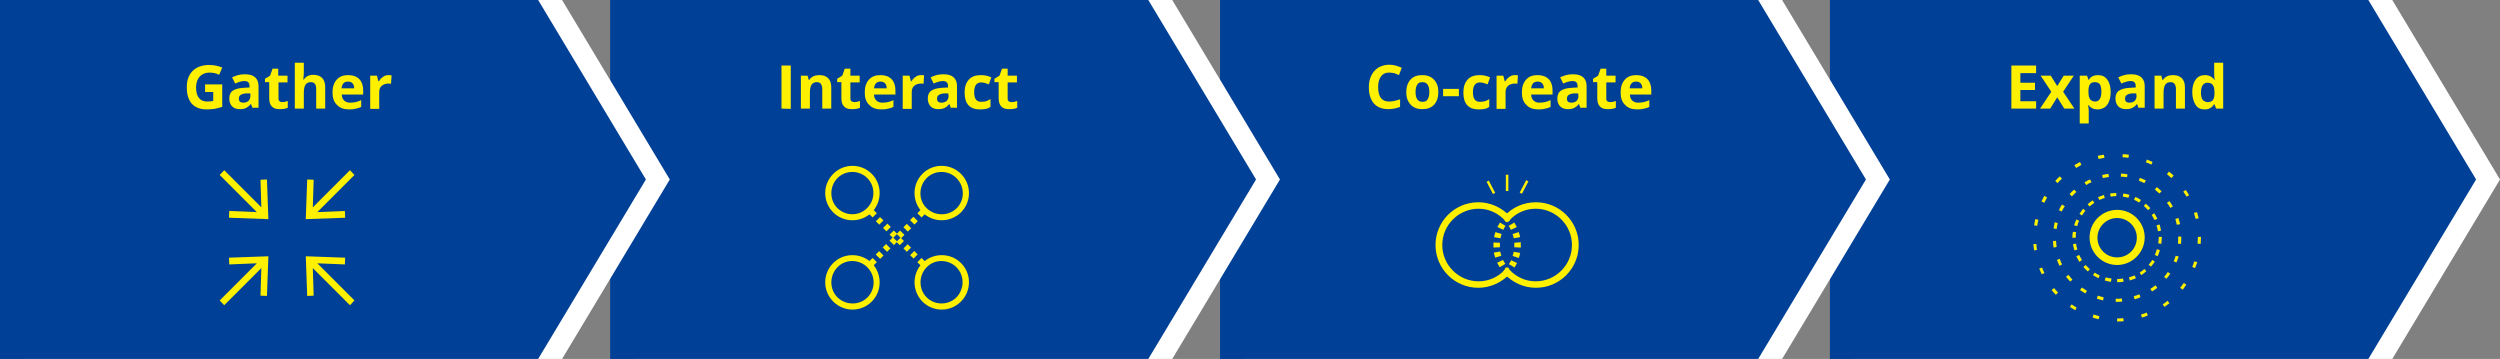 <?xml version="1.0" encoding="utf-8"?>
<!-- Generator: Adobe Illustrator 27.4.0, SVG Export Plug-In . SVG Version: 6.00 Build 0)  -->
<svg version="1.1" id="Layer_1" xmlns="http://www.w3.org/2000/svg" xmlns:xlink="http://www.w3.org/1999/xlink" x="0px" y="0px"
	 viewBox="0 0 888.7 127.6" style="enable-background:new 0 0 888.7 127.6;" xml:space="preserve">
<rect x="0" y="0" width="888.7" height="127.6" fill="#808080" stroke="none"/>
<style type="text/css">
	.st0{fill:#FFFFFF;}
	.st1{fill:#004097;}
	.st2{fill:#FFF000;}
</style>
<polygon class="st0" points="659.1,0 659.1,127.6 850.4,127.6 888.7,63.8 850.4,0 "/>
<polygon class="st1" points="650.5,0 650.5,127.6 841.9,127.6 880.2,63.8 841.9,0 "/>
<polygon class="st0" points="442.2,0 442.2,127.6 633.5,127.6 671.8,63.8 633.5,0 "/>
<polygon class="st1" points="433.7,0 433.7,127.6 625,127.6 663.3,63.8 625,0 "/>
<path class="st2" d="M525.5,102.3c-8.4,0-15.2-6.8-15.2-15.2s6.8-15.2,15.2-15.2c4.3,0,8.2,1.8,11.2,4.9l-1.7,1.6
	c-2.5-2.7-5.8-4.2-9.4-4.2c-7.1,0-12.9,5.8-12.9,12.9s5.8,12.9,12.9,12.9c3.6,0,7-1.5,9.4-4.2l1.7,1.6
	C533.7,100.5,529.7,102.3,525.5,102.3"/>
<path class="st2" d="M546,102.3c-4.3,0-8.2-1.8-11.2-4.9l1.7-1.6c2.5,2.7,5.8,4.2,9.4,4.2c7.1,0,12.9-5.8,12.9-12.9
	s-5.8-12.9-12.9-12.9c-3.6,0-7,1.5-9.4,4.2l-1.7-1.6c2.9-3.2,6.9-4.9,11.2-4.9c8.4,0,15.2,6.8,15.2,15.2S554.4,102.3,546,102.3"/>
<path class="st2" d="M536,79l-0.3-0.2l-0.3,0.2c-0.2-0.2-0.4-0.4-0.6-0.7l0.2-0.2l-0.8-0.7c0.2-0.3,0.4-0.5,0.7-0.8l0.9-0.9l0.9,0.9
	c0.2,0.2,0.5,0.5,0.7,0.8l-0.8,0.7l0.2,0.2C536.4,78.6,536.2,78.8,536,79"/>
<path class="st2" d="M534.4,81.7l-2.1-1c0.3-0.6,0.6-1.1,0.9-1.6l2,1.2C534.8,80.8,534.6,81.2,534.4,81.7 M533.4,84.7l-2.3-0.4
	c0.1-0.6,0.3-1.2,0.5-1.8l2.2,0.7C533.6,83.7,533.5,84.2,533.4,84.7 M530.9,88c0-0.3,0-0.6,0-0.9s0-0.6,0-0.9l2.3,0.1
	c0,0.3,0,0.5,0,0.8c0,0.2,0,0.5,0,0.8L530.9,88L530.9,88z M531.5,91.6c-0.2-0.6-0.3-1.2-0.5-1.8l2.3-0.4c0.1,0.5,0.2,1,0.4,1.5
	L531.5,91.6L531.5,91.6z M533.1,95c-0.3-0.5-0.6-1.1-0.9-1.6l2.1-1c0.2,0.5,0.5,0.9,0.8,1.4L533.1,95L533.1,95z"/>
<path class="st2" d="M535.8,98.3l-0.9-0.9c-0.2-0.2-0.5-0.5-0.7-0.8l0.8-0.7l-0.2-0.2c0.2-0.2,0.4-0.4,0.6-0.7l0.3,0.2L536,95
	c0.2,0.2,0.4,0.4,0.6,0.7l-0.2,0.2l0.8,0.7c-0.2,0.3-0.4,0.5-0.7,0.8L535.8,98.3L535.8,98.3z"/>
<path class="st2" d="M537.1,81.7c-0.2-0.5-0.5-0.9-0.8-1.4l2-1.2c0.3,0.5,0.6,1.1,0.9,1.6L537.1,81.7L537.1,81.7z M538.1,84.7
	c-0.1-0.5-0.2-1-0.4-1.5l2.2-0.7c0.2,0.6,0.3,1.2,0.5,1.8L538.1,84.7z M540.6,88l-2.3-0.1c0-0.3,0-0.5,0-0.8s0-0.5,0-0.8l2.3-0.2
	c0,0.3,0,0.6,0,0.9S540.7,87.7,540.6,88 M539.9,91.7l-2.2-0.7c0.2-0.5,0.3-1,0.4-1.5l2.3,0.4C540.3,90.5,540.1,91.1,539.9,91.7
	 M538.4,95.1l-2-1.2c0.3-0.4,0.5-0.9,0.8-1.4l2.1,1C539,94,538.7,94.5,538.4,95.1"/>
<rect x="535.3" y="62.1" class="st2" width="0.9" height="5.8"/>
<rect x="529.5" y="64.2" transform="matrix(0.887 -0.462 0.462 0.887 29.125 252.313)" class="st2" width="0.9" height="4.9"/>
<rect x="539" y="66.2" transform="matrix(0.463 -0.887 0.887 0.463 231.941 515.914)" class="st2" width="5" height="0.9"/>
<path class="st2" d="M752.6,77.5c-3.8,0-7,3.1-7,7s3.1,7,7,7s7-3.1,7-7S756.4,77.5,752.6,77.5 M752.6,94.2c-5.4,0-9.8-4.4-9.8-9.8
	s4.4-9.8,9.8-9.8s9.8,4.4,9.8,9.8S757.9,94.2,752.6,94.2"/>
<path class="st2" d="M750.3,69.9l-0.2-1.1c0.7-0.1,1.5-0.2,2.2-0.2v1.1C751.7,69.7,751,69.8,750.3,69.9 M756.6,70.3
	c-0.7-0.2-1.4-0.3-2-0.4l0.2-1.1c0.7,0.1,1.5,0.2,2.2,0.5L756.6,70.3L756.6,70.3z M746.3,71.1l-0.5-1c0.7-0.3,1.4-0.6,2.1-0.8
	l0.3,1.1C747.6,70.5,747,70.8,746.3,71.1 M760.4,72c-0.6-0.4-1.2-0.7-1.8-1l0.5-1c0.7,0.3,1.4,0.7,2,1.1L760.4,72L760.4,72z
	 M742.8,73.4l-0.7-0.8c0.6-0.5,1.2-1,1.8-1.4l0.6,0.9C743.9,72.5,743.4,72.9,742.8,73.4 M763.6,74.7c-0.5-0.5-1-1-1.5-1.5l0.7-0.8
	c0.6,0.5,1.1,1,1.6,1.6L763.6,74.7L763.6,74.7z M740.1,76.6l-0.9-0.6c0.4-0.6,0.9-1.2,1.3-1.8l0.8,0.7
	C740.9,75.4,740.5,76,740.1,76.6 M765.9,78.2c-0.3-0.6-0.7-1.2-1-1.8l0.9-0.6c0.4,0.6,0.8,1.3,1.1,2L765.9,78.2L765.9,78.2z
	 M738.4,80.4l-1.1-0.3c0.2-0.7,0.5-1.4,0.8-2.1l1,0.5C738.8,79,738.6,79.7,738.4,80.4 M767.1,82.2c-0.1-0.7-0.3-1.4-0.5-2.1l1.1-0.3
	c0.2,0.7,0.4,1.5,0.5,2.2L767.1,82.2L767.1,82.2z M736.7,84.6L736.7,84.6c0-0.8,0-1.5,0.2-2.2l1.1,0.1c-0.1,0.7-0.1,1.3-0.1,2
	C737.8,84.5,736.7,84.5,736.7,84.6z M768.3,86.7l-1.1-0.2c0.1-0.7,0.2-1.4,0.2-2.1v-0.2h1.1v0.1C768.4,85.2,768.4,86,768.3,86.7
	 M737.4,89c-0.2-0.7-0.4-1.5-0.5-2.2l1.1-0.2c0.1,0.7,0.2,1.4,0.5,2.1L737.4,89z M767,91.1l-1-0.5c0.3-0.6,0.5-1.3,0.7-2l1.1,0.3
	C767.6,89.7,767.3,90.4,767,91.1 M739.2,93.1c-0.4-0.6-0.8-1.3-1.1-2l1-0.5c0.3,0.6,0.6,1.2,1,1.8L739.2,93.1L739.2,93.1z
	 M764.6,94.8l-0.8-0.7c0.5-0.5,0.9-1.1,1.3-1.7L766,93C765.5,93.7,765.1,94.3,764.6,94.8 M742.2,96.5c-0.6-0.5-1.1-1-1.6-1.6
	l0.8-0.7c0.5,0.5,1,1,1.5,1.5L742.2,96.5L742.2,96.5z M761.2,97.8l-0.6-0.9c0.6-0.4,1.2-0.8,1.7-1.3l0.7,0.8
	C762.4,96.9,761.8,97.4,761.2,97.8 M746,98.9c-0.7-0.3-1.3-0.7-2-1.1l0.6-0.9c0.6,0.4,1.2,0.7,1.8,1L746,98.9L746,98.9z M757.1,99.7
	l-0.3-1.1c0.7-0.2,1.3-0.4,2-0.7l0.5,1C758.5,99.2,757.8,99.5,757.1,99.7 M750.4,100.2c-0.7-0.1-1.5-0.3-2.2-0.5l0.3-1.1
	c0.7,0.2,1.4,0.3,2.1,0.4L750.4,100.2L750.4,100.2z M752.6,100.3v-1.1c0.7,0,1.4-0.1,2.1-0.2l0.2,1.1
	C754.2,100.3,753.4,100.3,752.6,100.3"/>
<path class="st2" d="M756.1,63c-0.7-0.1-1.4-0.2-2.2-0.2l0.1-1.1c0.8,0,1.5,0.1,2.3,0.3L756.1,63L756.1,63z M747.5,63.3l-0.2-1.1
	c0.7-0.2,1.5-0.3,2.2-0.4l0.2,1.1C749,63,748.2,63.2,747.5,63.3 M762.3,65.1c-0.7-0.3-1.3-0.6-2-0.9l0.4-1c0.7,0.3,1.4,0.6,2.1,0.9
	L762.3,65.1L762.3,65.1z M741.6,65.8l-0.6-1c0.7-0.4,1.3-0.8,2-1l0.5,1C742.8,65,742.2,65.4,741.6,65.8 M767.6,68.8
	c-0.5-0.5-1.1-1-1.6-1.4l0.7-0.9c0.6,0.5,1.2,1,1.7,1.5L767.6,68.8L767.6,68.8z M736.5,69.8l-0.8-0.8c0.5-0.6,1-1.1,1.6-1.6l0.8,0.8
	C737.5,68.8,737,69.3,736.5,69.8 M771.5,73.9c-0.3-0.6-0.7-1.2-1.2-1.8l0.9-0.6c0.5,0.7,0.9,1.3,1.2,1.9L771.5,73.9L771.5,73.9z
	 M732.9,75.2l-1-0.5c0.3-0.7,0.7-1.4,1.1-2l1,0.6C733.6,73.9,733.2,74.5,732.9,75.2 M773.8,79.9c-0.2-0.7-0.3-1.4-0.5-2.1l1.1-0.3
	c0.2,0.7,0.4,1.5,0.6,2.2C774.9,79.7,773.8,79.9,773.8,79.9z M731.1,81.4l-1.1-0.2c0.1-0.8,0.3-1.5,0.4-2.2l1.1,0.3
	C731.3,79.9,731.2,80.7,731.1,81.4 M775.3,86.7l-1.1-0.1c0.1-0.7,0.1-1.4,0.1-2.2v-0.3h1.1v0.2C775.4,85.2,775.4,86,775.3,86.7
	 M730,88c-0.1-0.7-0.2-1.5-0.2-2.3l1.1-0.1c0,0.7,0.1,1.5,0.2,2.2L730,88z M773.7,93.3l-1-0.4c0.3-0.7,0.5-1.3,0.7-2l1.1,0.3
	C774.2,91.9,774,92.6,773.7,93.3 M732.1,94.5c-0.3-0.7-0.6-1.4-0.9-2.1l1-0.4c0.2,0.7,0.5,1.3,0.8,2L732.1,94.5L732.1,94.5z
	 M770.1,99.1l-0.8-0.7c0.5-0.5,0.9-1.1,1.3-1.7l0.9,0.6C771,98,770.6,98.6,770.1,99.1 M735.9,100.1c-0.5-0.6-1-1.2-1.5-1.7l0.9-0.7
	c0.4,0.6,0.9,1.1,1.4,1.7L735.9,100.1L735.9,100.1z M765,103.6l-0.6-0.9c0.6-0.4,1.2-0.8,1.8-1.3l0.7,0.9
	C766.3,102.8,765.7,103.2,765,103.6 M741.3,104.3c-0.7-0.4-1.3-0.8-1.9-1.2l0.7-0.9c0.6,0.4,1.2,0.8,1.8,1.2L741.3,104.3
	L741.3,104.3z M758.8,106.4l-0.3-1.1c0.7-0.2,1.4-0.4,2-0.7l0.4,1C760.3,106,759.5,106.2,758.8,106.4 M747.6,106.8
	c-0.7-0.2-1.5-0.4-2.2-0.6l0.3-1.1c0.7,0.2,1.4,0.4,2.1,0.6L747.6,106.8L747.6,106.8z M752.6,107.3h-0.5v-1.1h0.5
	c0.6,0,1.1,0,1.7-0.1l0.1,1.1C753.8,107.3,753.2,107.3,752.6,107.3"/>
<path class="st2" d="M756.6,56.1c-0.7-0.1-1.4-0.2-2.1-0.2l0.1-1.1c0.8,0,1.5,0.1,2.2,0.2L756.6,56.1L756.6,56.1z M746,56.5
	l-0.3-1.1c0.7-0.2,1.5-0.3,2.2-0.4l0.2,1.1C747.4,56.2,746.7,56.4,746,56.5 M764.8,58.5c-0.7-0.3-1.3-0.6-2-0.8l0.4-1
	c0.7,0.3,1.4,0.6,2,0.9L764.8,58.5L764.8,58.5z M738,59.7l-0.6-1c0.6-0.4,1.3-0.7,2-1.1l0.5,1C739.3,59,738.7,59.3,738,59.7
	 M771.9,63.3c-0.5-0.5-1.1-0.9-1.6-1.4L771,61c0.6,0.5,1.2,0.9,1.7,1.4L771.9,63.3L771.9,63.3z M731.4,65.1l-0.8-0.8
	c0.5-0.5,1-1.1,1.6-1.6l0.8,0.8C732.4,64,731.9,64.5,731.4,65.1 M777.3,69.9c-0.4-0.6-0.8-1.2-1.2-1.8l0.9-0.6
	c0.4,0.6,0.8,1.2,1.2,1.9L777.3,69.9L777.3,69.9z M726.7,72.1l-1-0.5c0.3-0.7,0.7-1.3,1-2l1,0.6C727.3,70.9,727,71.5,726.7,72.1
	 M780.5,77.8c-0.2-0.7-0.4-1.4-0.6-2.1l1.1-0.3c0.2,0.7,0.4,1.4,0.6,2.2L780.5,77.8L780.5,77.8z M724.2,80.3l-1.1-0.2
	c0.1-0.7,0.2-1.5,0.4-2.2l1.1,0.2C724.4,78.9,724.3,79.6,724.2,80.3 M782.3,86.7l-1.1-0.1c0-0.7,0.1-1.4,0.1-2.1v-0.3h1.1v0.3
	C782.4,85.2,782.3,85.9,782.3,86.7 M723.1,89c-0.1-0.7-0.2-1.5-0.3-2.2l1.1-0.1c0,0.7,0.1,1.4,0.2,2.1C724.2,88.9,723.1,89,723.1,89
	z M780.3,95.3l-1-0.4c0.3-0.7,0.5-1.3,0.7-2l1.1,0.3C780.8,93.9,780.6,94.6,780.3,95.3 M725.8,97.5c-0.3-0.7-0.6-1.3-0.9-2l1-0.4
	c0.3,0.7,0.5,1.3,0.9,2C726.8,97,725.8,97.5,725.8,97.5z M775.9,103l-0.9-0.7c0.4-0.6,0.9-1.1,1.3-1.7l0.9,0.6
	C776.8,101.8,776.3,102.4,775.9,103 M730.8,104.8c-0.5-0.5-1-1.1-1.5-1.7l0.9-0.7c0.5,0.6,0.9,1.1,1.4,1.6L730.8,104.8L730.8,104.8z
	 M769.4,109.1l-0.6-0.9c0.6-0.4,1.2-0.8,1.7-1.3l0.7,0.9C770.6,108.2,770,108.7,769.4,109.1 M737.7,110.3c-0.6-0.4-1.3-0.8-1.9-1.2
	l0.6-0.9c0.6,0.4,1.2,0.8,1.8,1.1L737.7,110.3L737.7,110.3z M761.4,112.9l-0.3-1.1c0.7-0.2,1.4-0.4,2-0.7l0.4,1
	C762.8,112.5,762.1,112.7,761.4,112.9 M746,113.5c-0.7-0.2-1.4-0.4-2.1-0.6l0.3-1.1c0.7,0.2,1.4,0.4,2.1,0.6L746,113.5z
	 M752.6,114.3v-1.1c0.7,0,1.4,0,2.2-0.1l0.1,1.1C754.1,114.2,753.4,114.3,752.6,114.3"/>
<polygon class="st0" points="225.4,0 225.4,127.6 416.7,127.6 455,63.8 416.7,0 "/>
<polygon class="st1" points="216.9,0 216.9,127.6 408.2,127.6 446.5,63.8 408.2,0 "/>
<path class="st2" d="M308.4,105.7c-2.9,2.9-7.7,2.9-10.7,0c-2.9-2.9-2.9-7.7,0-10.7s7.7-2.9,10.6,0
	C311.3,98,311.3,102.7,308.4,105.7 M296.2,93.5c-3.8,3.8-3.8,9.9,0,13.7s9.9,3.8,13.7,0c3.5-3.5,3.7-9.1,0.7-12.9l1.1-1.1l-1.5-1.5
	l-1.1,1.1C305.3,89.8,299.7,90,296.2,93.5"/>
<path class="st2" d="M340.1,74c-2.9,2.9-7.7,2.9-10.7,0s-2.9-7.7,0-10.7c2.9-2.9,7.7-2.9,10.6,0C343,66.3,343,71.1,340.1,74
	 M327.9,61.8c-3.5,3.5-3.7,9.1-0.7,12.9l-1.1,1.1l1.5,1.5l1.1-1.1c3.8,3,9.3,2.8,12.9-0.7c3.8-3.8,3.8-9.9,0-13.7
	S331.6,58,327.9,61.8"/>
<rect x="311.9" y="89.5" transform="matrix(0.707 -0.707 0.707 0.707 27.521 247.711)" class="st2" width="1.7" height="2.2"/>
<rect x="314.4" y="87.1" transform="matrix(0.706 -0.708 0.708 0.706 30.145 249.06)" class="st2" width="1.7" height="2.2"/>
<rect x="319.3" y="82.2" transform="matrix(0.707 -0.707 0.707 0.707 34.885 250.772)" class="st2" width="1.7" height="2.2"/>
<rect x="324.1" y="77.3" transform="matrix(0.707 -0.707 0.707 0.707 39.714 252.746)" class="st2" width="1.7" height="2.2"/>
<rect x="316.8" y="84.6" transform="matrix(0.707 -0.707 0.707 0.707 32.42 249.715)" class="st2" width="1.7" height="2.2"/>
<rect x="321.7" y="79.8" transform="matrix(0.707 -0.707 0.707 0.707 37.286 251.793)" class="st2" width="1.7" height="2.2"/>
<path class="st2" d="M297.7,74c-2.9-2.9-2.9-7.7,0-10.7c2.9-2.9,7.7-2.9,10.6,0c2.9,2.9,2.9,7.7,0,10.6
	C305.4,76.9,300.7,76.9,297.7,74 M309.9,61.8c-3.8-3.8-9.9-3.8-13.7,0s-3.8,9.9,0,13.7c3.5,3.5,9.1,3.7,12.9,0.7l1.1,1.1l1.5-1.5
	l-1.1-1.1C313.6,70.9,313.4,65.3,309.9,61.8"/>
<path class="st2" d="M329.4,105.7c-2.9-2.9-2.9-7.7,0-10.7s7.7-2.9,10.6,0s2.9,7.7,0,10.7C337.1,108.6,332.3,108.6,329.4,105.7
	 M341.6,93.5c-3.5-3.5-9.1-3.7-12.9-0.7l-1.1-1.1l-1.5,1.5l1.1,1.1c-3,3.8-2.8,9.3,0.7,12.9c3.8,3.8,9.9,3.8,13.7,0
	C345.4,103.4,345.4,97.2,341.6,93.5"/>
<rect x="311.7" y="77.6" transform="matrix(0.707 -0.707 0.707 0.707 36.12 244.158)" class="st2" width="2.1" height="1.7"/>
<rect x="314.2" y="80" transform="matrix(0.707 -0.707 0.707 0.707 35.199 246.613)" class="st2" width="2.2" height="1.7"/>
<rect x="319" y="84.9" transform="matrix(0.707 -0.707 0.707 0.707 33.089 251.465)" class="st2" width="2.1" height="1.7"/>
<rect x="323.9" y="89.7" transform="matrix(0.707 -0.707 0.707 0.707 31.115 256.293)" class="st2" width="2.1" height="1.7"/>
<rect x="316.6" y="82.4" transform="matrix(0.707 -0.707 0.707 0.707 34.142 248.99)" class="st2" width="2.1" height="1.7"/>
<rect x="321.5" y="87.3" transform="matrix(0.707 -0.707 0.707 0.707 32.138 253.889)" class="st2" width="2.1" height="1.7"/>
<polygon class="st0" points="8.5,0 8.5,127.6 199.8,127.6 238.1,63.8 199.8,0 "/>
<polygon class="st1" points="0,0 0,127.6 191.3,127.6 229.6,63.8 191.3,0 "/>
<polygon class="st2" points="81.5,75 81.4,77.4 95.4,77.9 94.9,63.8 92.6,63.9 92.9,73.7 79.7,60.5 78.1,62.2 91.3,75.4 "/>
<polygon class="st2" points="122.6,94 122.7,91.6 108.7,91.1 109.2,105.2 111.5,105.1 111.2,95.3 124.4,108.5 126,106.8 112.8,93.6 
	"/>
<polygon class="st2" points="81.5,94 91.3,93.6 78.1,106.8 79.7,108.5 92.9,95.3 92.6,105.1 94.9,105.2 95.4,91.1 81.4,91.6 "/>
<polygon class="st2" points="122.6,75 112.8,75.4 126,62.2 124.4,60.5 111.2,73.7 111.5,63.9 109.2,63.8 108.7,77.9 122.7,77.4 "/>
<g>
	<path class="st2" d="M72.9,30H79v8c-1,0.3-1.9,0.5-2.8,0.7c-0.9,0.1-1.8,0.2-2.7,0.2c-2.3,0-4.1-0.7-5.3-2
		c-1.2-1.4-1.8-3.3-1.8-5.9c0-2.5,0.7-4.4,2.1-5.8s3.4-2.1,5.9-2.1c1.6,0,3.1,0.3,4.6,0.9l-1.1,2.6c-1.1-0.6-2.3-0.8-3.5-0.8
		c-1.4,0-2.5,0.5-3.4,1.4c-0.8,0.9-1.3,2.2-1.3,3.8c0,1.7,0.3,2.9,1,3.8c0.7,0.9,1.7,1.3,3,1.3c0.7,0,1.4-0.1,2.1-0.2v-3.2h-2.9
		L72.9,30L72.9,30z"/>
	<path class="st2" d="M89.9,38.6L89.2,37h-0.1c-0.5,0.7-1.1,1.1-1.7,1.4c-0.6,0.3-1.3,0.4-2.2,0.4c-1.1,0-2-0.3-2.7-1
		c-0.6-0.6-1-1.6-1-2.8s0.4-2.2,1.3-2.8c0.9-0.6,2.2-0.9,3.9-1l2-0.1v-0.5c0-1.2-0.6-1.8-1.8-1.8c-0.9,0-2,0.3-3.3,0.9l-1.1-2.2
		c1.4-0.7,2.8-1.1,4.5-1.1c1.6,0,2.8,0.3,3.6,1c0.8,0.7,1.3,1.7,1.3,3.1v7.8h-2V38.6z M88.9,33.2h-1.2c-0.9,0-1.6,0.2-2.1,0.5
		s-0.7,0.8-0.7,1.4c0,0.9,0.5,1.4,1.6,1.4c0.7,0,1.3-0.2,1.8-0.6c0.4-0.4,0.7-1,0.7-1.7v-1H88.9z"/>
	<path class="st2" d="M100.3,36.3c0.6,0,1.2-0.1,2-0.4v2.4c-0.8,0.4-1.8,0.5-2.9,0.5c-1.3,0-2.2-0.3-2.8-1c-0.6-0.6-0.9-1.6-0.9-2.9
		v-5.7h-1.5V28l1.8-1.1l0.9-2.5h2v2.5h3.3v2.4H99V35c0,0.5,0.1,0.8,0.4,1C99.6,36.2,99.9,36.3,100.3,36.3z"/>
	<path class="st2" d="M115.6,38.6h-3.2v-6.9c0-1.7-0.6-2.5-1.9-2.5c-0.9,0-1.5,0.3-1.9,0.9s-0.6,1.6-0.6,3v5.5h-3.2V22.3h3.2v3.3
		c0,0.3,0,0.9-0.1,1.8l-0.1,0.9h0.2c0.7-1.1,1.8-1.7,3.4-1.7c1.4,0,2.4,0.4,3.1,1.1s1.1,1.8,1.1,3.2V38.6z"/>
	<path class="st2" d="M124.2,38.9c-1.9,0-3.4-0.5-4.4-1.6c-1.1-1-1.6-2.5-1.6-4.4c0-2,0.5-3.5,1.5-4.6s2.3-1.6,4.1-1.6
		c1.7,0,3,0.5,3.9,1.4c0.9,0.9,1.4,2.3,1.4,3.9v1.6h-7.6c0,0.9,0.3,1.6,0.8,2.1s1.2,0.8,2.1,0.8c0.7,0,1.4-0.1,2-0.2
		c0.6-0.1,1.3-0.4,2-0.7V38c-0.6,0.3-1.2,0.5-1.8,0.6C125.9,38.8,125.1,38.9,124.2,38.9z M123.7,29c-0.7,0-1.2,0.2-1.6,0.6
		s-0.6,1-0.7,1.8h4.5c0-0.8-0.2-1.4-0.6-1.8C125,29.2,124.4,29,123.7,29z"/>
	<path class="st2" d="M138.1,26.7c0.4,0,0.8,0,1.1,0.1l-0.2,3c-0.3-0.1-0.6-0.1-0.9-0.1c-1,0-1.8,0.3-2.4,0.8
		c-0.6,0.5-0.9,1.3-0.9,2.2v6h-3.2V26.9h2.4l0.5,2h0.2c0.4-0.7,0.9-1.2,1.5-1.6C136.7,26.9,137.4,26.7,138.1,26.7z"/>
</g>
<g>
	<path class="st2" d="M277.8,38.6V23.3h3.3v15.4L277.8,38.6L277.8,38.6z"/>
	<path class="st2" d="M295.5,38.6h-3.2v-6.9c0-0.8-0.2-1.5-0.5-1.9s-0.8-0.6-1.4-0.6c-0.9,0-1.5,0.3-1.9,0.9s-0.6,1.6-0.6,3v5.5
		h-3.2V26.9h2.4l0.4,1.5h0.2c0.4-0.6,0.8-1,1.5-1.3c0.6-0.3,1.3-0.4,2.1-0.4c1.4,0,2.4,0.4,3.1,1.1s1.1,1.8,1.1,3.2V38.6z"/>
	<path class="st2" d="M303.7,36.3c0.6,0,1.2-0.1,2-0.4v2.4c-0.8,0.4-1.8,0.5-2.9,0.5c-1.3,0-2.2-0.3-2.8-1c-0.6-0.6-0.9-1.6-0.9-2.9
		v-5.7h-1.5V28l1.8-1.1l0.9-2.5h2v2.5h3.3v2.4h-3.3V35c0,0.5,0.1,0.8,0.4,1S303.3,36.3,303.7,36.3z"/>
	<path class="st2" d="M313.4,38.9c-1.9,0-3.4-0.5-4.4-1.6c-1.1-1-1.6-2.5-1.6-4.4c0-2,0.5-3.5,1.5-4.6s2.3-1.6,4.1-1.6
		c1.7,0,3,0.5,3.9,1.4s1.4,2.3,1.4,3.9v1.6h-7.6c0,0.9,0.3,1.6,0.8,2.1s1.2,0.8,2.1,0.8c0.7,0,1.4-0.1,2-0.2c0.6-0.1,1.3-0.4,2-0.7
		V38c-0.6,0.3-1.2,0.5-1.8,0.6C315.1,38.8,314.4,38.9,313.4,38.9z M313,29c-0.7,0-1.2,0.2-1.6,0.6s-0.6,1-0.7,1.8h4.5
		c0-0.8-0.2-1.4-0.6-1.8C314.2,29.2,313.7,29,313,29z"/>
	<path class="st2" d="M327.4,26.7c0.4,0,0.8,0,1.1,0.1l-0.2,3c-0.3-0.1-0.6-0.1-0.9-0.1c-1,0-1.8,0.3-2.4,0.8s-0.9,1.3-0.9,2.2v6
		h-3.2V26.9h2.4l0.5,2h0.2c0.4-0.7,0.9-1.2,1.5-1.6C326,26.9,326.7,26.7,327.4,26.7z"/>
	<path class="st2" d="M338.1,38.6l-0.6-1.6h-0.1c-0.5,0.7-1.1,1.1-1.7,1.4c-0.6,0.3-1.3,0.4-2.2,0.4c-1.1,0-2-0.3-2.7-1
		c-0.6-0.6-1-1.6-1-2.8s0.4-2.2,1.3-2.8c0.9-0.6,2.2-0.9,3.9-1l2-0.1v-0.5c0-1.2-0.6-1.8-1.8-1.8c-0.9,0-2,0.3-3.3,0.9l-1.1-2.2
		c1.4-0.7,2.8-1.1,4.5-1.1c1.6,0,2.8,0.3,3.6,1c0.8,0.7,1.3,1.7,1.3,3.1v7.8h-2.1V38.6z M337.1,33.2h-1.2c-0.9,0-1.6,0.2-2.1,0.5
		s-0.7,0.8-0.7,1.4c0,0.9,0.5,1.4,1.6,1.4c0.7,0,1.3-0.2,1.8-0.6c0.4-0.4,0.7-1,0.7-1.7L337.1,33.2L337.1,33.2z"/>
	<path class="st2" d="M348.4,38.9c-3.7,0-5.5-2-5.5-6c0-2,0.5-3.5,1.5-4.6s2.4-1.6,4.3-1.6c1.4,0,2.6,0.3,3.7,0.8l-0.9,2.5
		c-0.5-0.2-1-0.4-1.4-0.5s-0.9-0.2-1.3-0.2c-1.7,0-2.5,1.2-2.5,3.5s0.8,3.4,2.5,3.4c0.6,0,1.2-0.1,1.7-0.2c0.5-0.2,1-0.4,1.6-0.8V38
		c-0.5,0.3-1,0.6-1.6,0.7C349.8,38.8,349.2,38.9,348.4,38.9z"/>
	<path class="st2" d="M359.6,36.3c0.6,0,1.2-0.1,2-0.4v2.4c-0.8,0.4-1.8,0.5-2.9,0.5c-1.3,0-2.2-0.3-2.8-1c-0.6-0.6-0.9-1.6-0.9-2.9
		v-5.7h-1.5V28l1.8-1.1l0.9-2.5h2v2.5h3.3v2.4h-3.3V35c0,0.5,0.1,0.8,0.4,1C358.8,36.2,359.2,36.3,359.6,36.3z"/>
</g>
<g>
	<path class="st2" d="M493.7,25.8c-1.2,0-2.2,0.5-2.8,1.4c-0.7,0.9-1,2.2-1,3.8c0,3.4,1.3,5.1,3.9,5.1c1.1,0,2.4-0.3,3.9-0.8V38
		c-1.3,0.5-2.7,0.8-4.2,0.8c-2.2,0-3.9-0.7-5.1-2c-1.2-1.4-1.8-3.3-1.8-5.8c0-1.6,0.3-3,0.9-4.2s1.4-2.1,2.5-2.8
		c1.1-0.6,2.4-1,3.8-1c1.5,0,3,0.4,4.5,1.1l-1,2.6c-0.6-0.3-1.2-0.5-1.7-0.7C494.9,25.9,494.3,25.8,493.7,25.8z"/>
	<path class="st2" d="M511.3,32.7c0,1.9-0.5,3.4-1.5,4.5s-2.4,1.6-4.2,1.6c-1.1,0-2.1-0.2-3-0.7s-1.5-1.2-2-2.1
		c-0.5-0.9-0.7-2-0.7-3.2c0-1.9,0.5-3.4,1.5-4.5s2.4-1.6,4.2-1.6c1.1,0,2.1,0.2,3,0.7s1.5,1.2,2,2.1
		C511.1,30.4,511.3,31.5,511.3,32.7z M503.2,32.7c0,1.2,0.2,2,0.6,2.6s1,0.9,1.9,0.9s1.5-0.3,1.8-0.9c0.4-0.6,0.6-1.5,0.6-2.6
		c0-1.2-0.2-2-0.6-2.6s-1-0.9-1.9-0.9s-1.5,0.3-1.8,0.9C503.4,30.7,503.2,31.6,503.2,32.7z"/>
	<path class="st2" d="M513,34.2v-2.6h5.6v2.6H513z"/>
	<path class="st2" d="M525.7,38.9c-3.7,0-5.5-2-5.5-6c0-2,0.5-3.5,1.5-4.6s2.4-1.6,4.3-1.6c1.4,0,2.6,0.3,3.7,0.8l-0.9,2.5
		c-0.5-0.2-1-0.4-1.4-0.5s-0.9-0.2-1.3-0.2c-1.7,0-2.5,1.2-2.5,3.5s0.8,3.4,2.5,3.4c0.6,0,1.2-0.1,1.7-0.2c0.5-0.2,1.1-0.4,1.6-0.8
		V38c-0.5,0.3-1,0.6-1.6,0.7S526.5,38.9,525.7,38.9z"/>
	<path class="st2" d="M538.5,26.7c0.4,0,0.8,0,1.1,0.1l-0.2,3c-0.3-0.1-0.6-0.1-0.9-0.1c-1,0-1.8,0.3-2.4,0.8
		c-0.6,0.5-0.9,1.3-0.9,2.2v6H532V26.9h2.4l0.5,2h0.2c0.4-0.7,0.9-1.2,1.5-1.6C537.1,26.9,537.8,26.7,538.5,26.7z"/>
	<path class="st2" d="M547,38.9c-1.9,0-3.4-0.5-4.4-1.6c-1.1-1-1.6-2.5-1.6-4.4c0-2,0.5-3.5,1.5-4.6s2.3-1.6,4.1-1.6
		c1.7,0,3,0.5,3.9,1.4s1.4,2.3,1.4,3.9v1.6h-7.6c0,0.9,0.3,1.6,0.8,2.1s1.2,0.8,2.1,0.8c0.7,0,1.4-0.1,2-0.2c0.6-0.1,1.3-0.4,2-0.7
		V38c-0.6,0.3-1.2,0.5-1.8,0.6C548.7,38.8,548,38.9,547,38.9z M546.6,29c-0.7,0-1.2,0.2-1.6,0.6c-0.4,0.4-0.6,1-0.7,1.8h4.5
		c0-0.8-0.2-1.4-0.6-1.8C547.8,29.2,547.3,29,546.6,29z"/>
	<path class="st2" d="M561.9,38.6l-0.6-1.6h-0.1c-0.5,0.7-1.1,1.1-1.7,1.4c-0.6,0.3-1.3,0.4-2.2,0.4c-1.1,0-2-0.3-2.7-1
		s-1-1.6-1-2.8s0.4-2.2,1.3-2.8c0.9-0.6,2.2-0.9,3.9-1l2-0.1v-0.5c0-1.2-0.6-1.8-1.8-1.8c-0.9,0-2,0.3-3.3,0.9l-1.1-2.2
		c1.4-0.7,2.8-1.1,4.5-1.1c1.6,0,2.8,0.3,3.6,1s1.3,1.7,1.3,3.1v7.8h-2.1V38.6z M561,33.2h-1.2c-0.9,0-1.6,0.2-2.1,0.5
		s-0.7,0.8-0.7,1.4c0,0.9,0.5,1.4,1.6,1.4c0.7,0,1.3-0.2,1.8-0.6c0.4-0.4,0.7-1,0.7-1.7L561,33.2L561,33.2z"/>
	<path class="st2" d="M572.4,36.3c0.6,0,1.2-0.1,2-0.4v2.4c-0.8,0.4-1.8,0.5-2.9,0.5c-1.3,0-2.2-0.3-2.8-1c-0.6-0.6-0.9-1.6-0.9-2.9
		v-5.7h-1.5V28l1.8-1.1l0.9-2.5h2v2.5h3.3v2.4H571V35c0,0.5,0.1,0.8,0.4,1C571.6,36.2,572,36.3,572.4,36.3z"/>
	<path class="st2" d="M582.1,38.9c-1.9,0-3.4-0.5-4.4-1.6c-1.1-1-1.6-2.5-1.6-4.4c0-2,0.5-3.5,1.5-4.6s2.3-1.6,4.1-1.6
		c1.7,0,3,0.5,3.9,1.4s1.4,2.3,1.4,3.9v1.6h-7.6c0,0.9,0.3,1.6,0.8,2.1s1.2,0.8,2.1,0.8c0.7,0,1.4-0.1,2-0.2c0.6-0.1,1.3-0.4,2-0.7
		V38c-0.6,0.3-1.2,0.5-1.8,0.6C583.8,38.8,583,38.9,582.1,38.9z M581.6,29c-0.7,0-1.2,0.2-1.6,0.6c-0.4,0.4-0.6,1-0.7,1.8h4.5
		c0-0.8-0.2-1.4-0.6-1.8C582.8,29.2,582.3,29,581.6,29z"/>
</g>
<g>
	<path class="st2" d="M723.9,38.6H715V23.3h8.8V26h-5.6v3.4h5.2V32h-5.2v4h5.6v2.6H723.9z"/>
	<path class="st2" d="M729.2,32.6l-3.8-5.7h3.6l2.3,3.7l2.3-3.7h3.6l-3.8,5.7l4,6h-3.6l-2.5-4l-2.5,4h-3.6L729.2,32.6z"/>
	<path class="st2" d="M745.7,38.9c-1.4,0-2.5-0.5-3.2-1.5h-0.2c0.1,1,0.2,1.5,0.2,1.7v4.8h-3.2v-17h2.6l0.5,1.5h0.1
		c0.7-1.2,1.9-1.7,3.3-1.7c1.4,0,2.5,0.5,3.3,1.6s1.2,2.6,1.2,4.5c0,1.3-0.2,2.3-0.6,3.3s-0.9,1.6-1.6,2.1
		C747.4,38.6,746.6,38.9,745.7,38.9z M744.7,29.2c-0.8,0-1.4,0.2-1.7,0.7c-0.4,0.5-0.6,1.3-0.6,2.4v0.3c0,1.3,0.2,2.2,0.6,2.7
		c0.4,0.5,1,0.8,1.8,0.8c1.4,0,2.2-1.2,2.2-3.5c0-1.2-0.2-2-0.5-2.6C746.1,29.5,745.5,29.2,744.7,29.2z"/>
	<path class="st2" d="M760.3,38.6l-0.6-1.6h-0.1c-0.5,0.7-1.1,1.1-1.7,1.4c-0.6,0.3-1.3,0.4-2.2,0.4c-1.1,0-2-0.3-2.7-1
		c-0.6-0.6-1-1.6-1-2.8s0.4-2.2,1.3-2.8c0.9-0.6,2.2-0.9,3.9-1l2-0.1v-0.5c0-1.2-0.6-1.8-1.8-1.8c-0.9,0-2,0.3-3.3,0.9l-1.1-2.2
		c1.4-0.7,2.8-1.1,4.5-1.1c1.6,0,2.8,0.3,3.6,1s1.3,1.7,1.3,3.1v7.8h-2.1V38.6z M759.4,33.2h-1.2c-0.9,0-1.6,0.2-2.1,0.5
		s-0.7,0.8-0.7,1.4c0,0.9,0.5,1.4,1.6,1.4c0.7,0,1.3-0.2,1.8-0.6c0.4-0.4,0.7-1,0.7-1.7L759.4,33.2L759.4,33.2z"/>
	<path class="st2" d="M776.7,38.6h-3.2v-6.9c0-0.8-0.2-1.5-0.5-1.9s-0.8-0.6-1.4-0.6c-0.9,0-1.5,0.3-1.9,0.9s-0.6,1.6-0.6,3v5.5
		h-3.2V26.9h2.4l0.4,1.5h0.2c0.4-0.6,0.8-1,1.5-1.3c0.6-0.3,1.3-0.4,2.1-0.4c1.4,0,2.4,0.4,3.1,1.1c0.7,0.7,1.1,1.8,1.1,3.2
		L776.7,38.6L776.7,38.6z"/>
	<path class="st2" d="M783.7,38.9c-1.4,0-2.5-0.5-3.2-1.6s-1.2-2.6-1.2-4.5c0-1.9,0.4-3.4,1.2-4.5s1.9-1.6,3.3-1.6
		c1.5,0,2.6,0.6,3.4,1.7h0.1c-0.2-0.9-0.2-1.7-0.2-2.3v-3.8h3.2v16.3h-2.5l-0.6-1.5H787C786.3,38.3,785.2,38.9,783.7,38.9z
		 M784.8,36.3c0.8,0,1.4-0.2,1.8-0.7c0.4-0.5,0.6-1.3,0.6-2.4v-0.3c0-1.3-0.2-2.2-0.6-2.7c-0.4-0.5-1-0.8-1.9-0.8
		c-0.7,0-1.3,0.3-1.7,0.9s-0.6,1.5-0.6,2.6c0,1.2,0.2,2,0.6,2.6C783.5,36,784.1,36.3,784.8,36.3z"/>
</g>
</svg>
